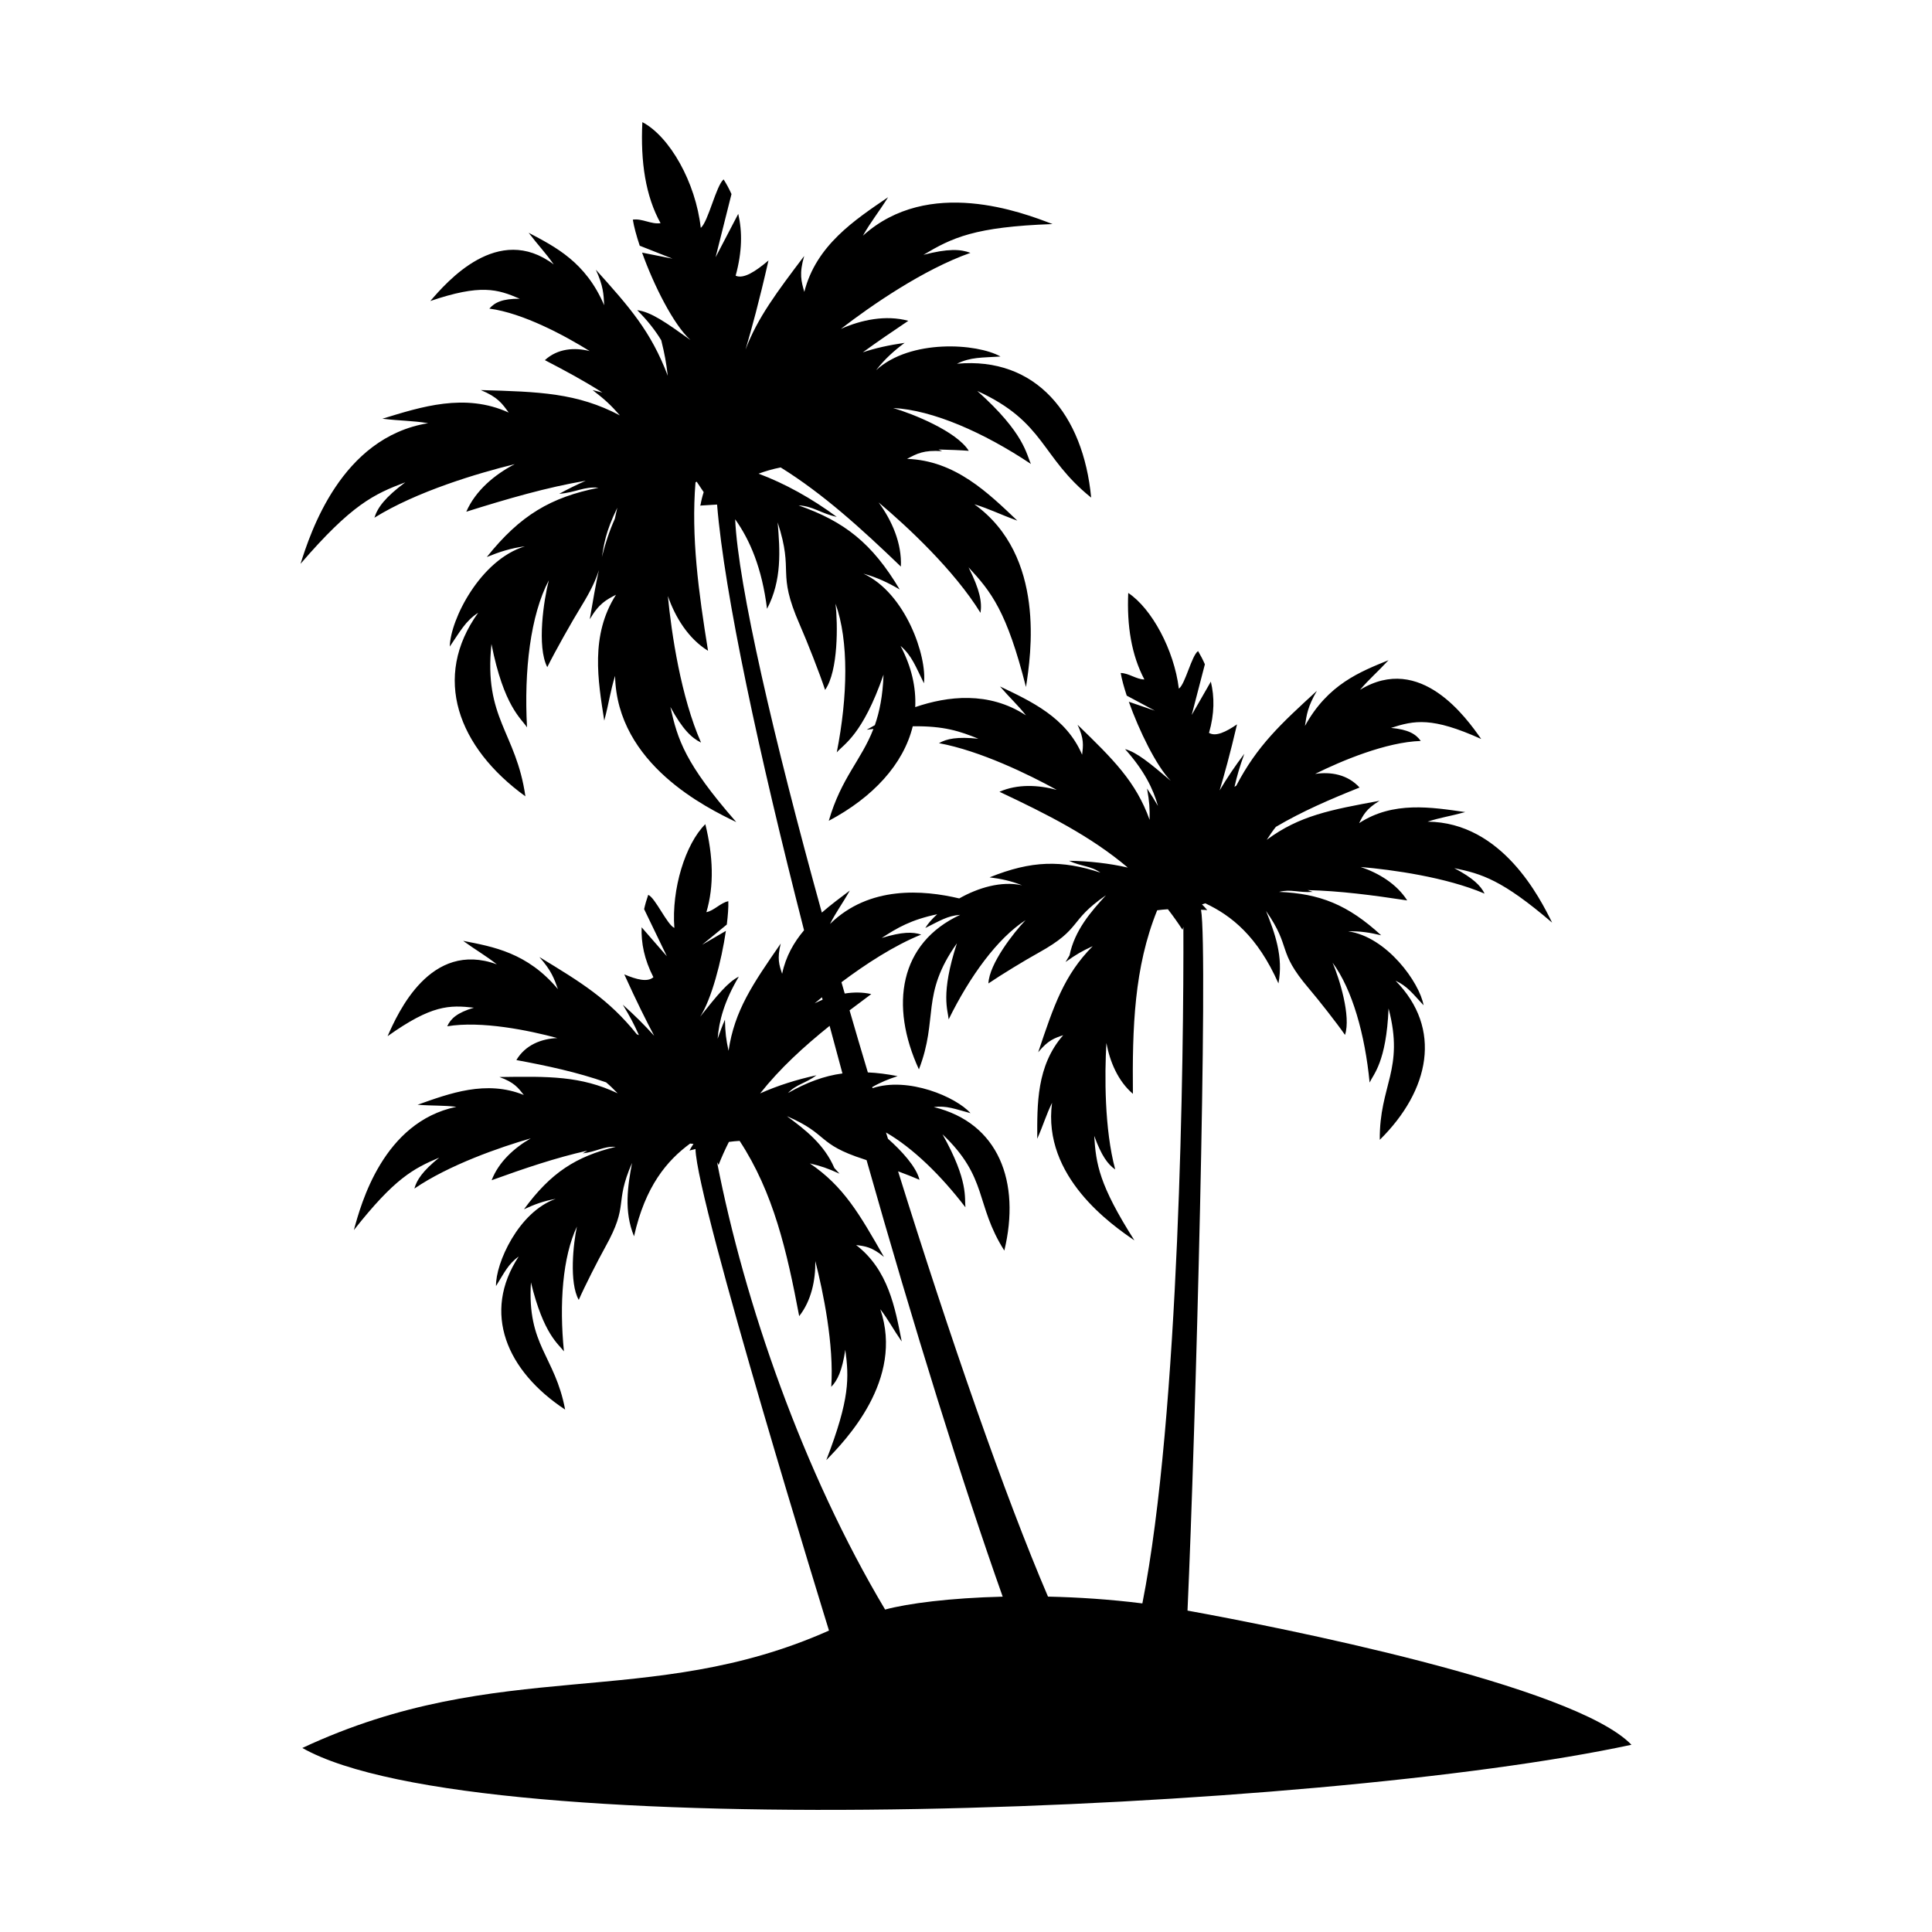 <?xml version="1.0" encoding="UTF-8"?>
<!-- Uploaded to: ICON Repo, www.svgrepo.com, Generator: ICON Repo Mixer Tools -->
<svg fill="#000000" width="800px" height="800px" version="1.1" viewBox="144 144 512 512" xmlns="http://www.w3.org/2000/svg">
 <path d="m329.63 277.88c0.195-1.148 0.484-2.312 0.852-3.461l-1.855-2.769-0.312 0.172c-1.176 14.418 0.797 29.023 3.324 44.645-5.242-3.242-8.691-8.887-10.645-14.508 0.957 10 3.477 26.785 8.789 38.828-2.516-1.227-4.902-3.519-8.129-9.438 1.934 8.664 3.844 14.938 17.465 30.512-7.688-3.711-31.648-15.297-32.117-38.746-1.297 4.184-1.559 6.906-2.867 11.855-1.66-10.59-3.762-22.617 3.109-33.352-2.562 1.336-4.461 2.258-6.953 6.496 0.824-4.828 1.559-9.113 2.418-13.031-0.719 2.367-2 5.262-4.652 9.57-2.562 4.156-6.981 12.023-9.023 16.148-2.812-5.465-0.93-17.812 0.41-23.02-4.875 9.281-6.602 23.945-5.777 38.98-1.531-2.383-6.141-5.477-9.426-22.09-2.078 19.793 6.539 23.281 8.996 40.367-17.922-12.977-24.812-31.559-12.512-48.656-3.387 2.211-4.758 4.918-7.527 8.969 0.133-7.152 8.102-22.992 19.902-26.566-3.684 0.473-6.785 1.477-10.09 2.832 8.891-11.137 17.023-15.844 29.598-18.359-3.816-0.402-6.129 1.297-10.414 1.605 2.328-1.266 4.68-2.43 7.035-3.461-10.367 1.754-20.762 4.785-31.66 8.207 2.473-5.652 7.555-9.867 12.84-12.605-9.742 2.383-26.02 7.231-37.188 14.195 0.84-2.68 2.785-5.348 8.184-9.383-8.309 3.117-14.238 5.906-27.762 21.598 2.59-8.117 10.68-33.488 33.824-37.27-4.312-0.691-7.035-0.574-12.133-1.176 10.25-3.137 21.871-6.926 33.469-1.633-1.684-2.34-2.859-4.094-7.391-5.961 15.52 0.438 25.52 0.734 36.863 6.711-2.457-2.797-3.844-4.094-7.231-6.711l2.59 0.652c-4.863-3.109-9.945-5.844-15.242-8.586 3.414-3.109 7.852-3.414 11.883-2.402-6.508-4.051-17.652-10.09-26.594-11.254 1.449-1.66 3.512-2.644 8.055-2.617-5.922-2.547-10.34-3.934-23.699 0.602 4.363-5.047 17.938-20.809 32.707-9.688-2.273-3.215-3.891-4.801-6.648-8.395 7.059 3.727 15.133 7.762 20.012 19.203-0.145-2.941-0.223-5.109-2.211-9.426 8.887 9.895 14.586 16.273 19.066 28.117-0.441-3.637-0.781-5.555-1.723-9.398-1.559-2.574-3.621-5.242-6.379-7.984 3.684 0.473 7.598 3.242 14.121 7.91-4.465-4.008-9.738-14.535-12.824-23.164l8.066 1.605-8.691-3.434c-0.879-2.652-1.531-5.043-1.828-6.906 2.457-0.383 4.875 1.309 7.348 0.93-3.949-7.125-5.348-16.219-4.82-26.773 7.258 3.816 14.121 15.949 15.477 28.027 1.988-1.66 4.066-11.203 6.051-12.852 0.781 1.234 1.488 2.535 2.09 3.891l-4.211 16.746 6.004-11.504c1.086 4.668 1.059 10.016-0.691 16.391 2.106 0.93 5.258-1.113 8.703-4.039-2.484 10.941-4.465 18.109-6.082 23.621 3.137-8.379 8.352-15.297 15.547-24.812-1.387 4.723-0.762 6.731 0.027 9.516 3.137-12.355 13.359-19.059 22.207-25.09-2.727 4.328-4.523 6.406-6.676 10.199 17.422-15.699 42.277-6.156 50.25-3.082-20.707 0.734-26.594 3.621-34.211 8.156 6.508-1.691 9.82-1.531 12.457-0.527-12.43 4.363-26.391 14.016-34.34 20.16 5.449-2.43 11.91-3.762 17.879-2.152-4.141 2.785-8.18 5.531-12.055 8.352 3.281-1.109 6.926-1.91 11.074-2.508-2.859 2.133-5.289 4.312-7.57 7.258 9.086-8.352 26.758-7.152 32.984-3.637-4.891 0.324-7.91 0.117-11.543 1.91 20.969-1.91 33.469 13.461 35.566 35.477-13.461-10.797-12.078-20-30.188-28.262 12.633 11.281 12.977 16.82 14.238 19.355-12.512-8.352-26.039-14.312-36.523-14.832 5.152 1.504 16.766 6.141 20.043 11.344-2.043-0.168-4.981-0.277-8.027-0.352l0.957 0.441c-4.902-0.352-6.731 0.68-9.293 2.043 12.758 0.43 21.469 8.996 29.23 16.371-4.801-1.738-7.231-3.062-11.398-4.344 19.039 13.699 14.992 40 13.684 48.434-5.098-20.074-9.191-25.227-15.215-31.711 3.035 6.023 3.594 9.293 3.164 12.055-6.902-11.203-19.309-22.812-26.996-29.258 3.519 4.785 6.184 10.836 5.894 16.996-10.5-10.09-20.562-19.25-31.855-26.273-2.09 0.41-4.039 0.984-5.859 1.648 6.934 2.59 14.051 6.523 20.719 11.453-4.211-0.898-6.273-2.867-10.117-3.035 12.117 4.223 19.516 10.016 26.801 22.277-3.082-1.809-6.023-3.219-9.617-4.195 11.203 5.18 16.902 21.961 16.039 29.051-2.18-4.391-3.152-7.258-6.199-9.91 2.93 5.566 4.141 11.02 3.891 16.227 8.539-2.914 19.465-4.273 29.348 2.188-2.285-2.887-4.051-4.391-6.875-7.66 8.156 3.898 17.543 8.18 21.75 18.082 0.297-2.43 0.562-4.184-1.203-7.938 9.41 9.133 15.441 15.02 19.098 25.199 0.047-3.137-0.047-4.742-0.68-8.289 1.047 1.531 1.988 3.062 2.887 4.606-1.254-4.496-3.621-9.375-8.719-15.062 3.152 0.871 6.523 3.664 12.133 8.422-3.856-3.918-8.422-13.371-11.137-20.969l6.902 2.367-7.453-3.988c-0.762-2.328-1.328-4.391-1.594-5.996 2.09 0 4.184 1.711 6.273 1.711-3.414-6.453-4.668-14.211-4.281-22.93 6.219 4.121 12.16 15.109 13.414 25.359 1.691-1.137 3.398-8.836 5.098-9.953 0.68 1.148 1.281 2.312 1.801 3.504l-3.492 13.43 5.07-8.836c0.977 4.039 0.984 8.484-0.484 13.582 1.801 1.059 4.473-0.25 7.422-2.258-1.844 7.887-3.359 13.309-4.613 17.508 1.961-3.297 4.141-6.551 6.551-9.715-1.336 3.738-1.883 5.672-2.609 8.762l0.484-0.324c5.535-10.602 11.809-16.371 21.352-25.117-2.43 4.168-2.723 6.328-3.164 9.309 6.082-11.074 14.652-14.371 22.148-17.43-3.137 3.371-4.945 4.82-7.555 7.852 16.051-9.777 28.227 7.5 32.117 13.031-13.062-5.887-17.672-4.945-23.898-2.941 4.613 0.43 6.602 1.648 7.879 3.461-9.16 0.277-21.031 5.269-28 8.734 4.168-0.617 8.613 0.133 11.781 3.609-7.777 3.109-15.137 6.273-22.176 10.422-0.824 1.02-1.516 2.051-2.418 3.434 8.672-6.434 16.98-7.965 29.883-10.34-3.547 2.152-4.312 3.762-5.402 5.922 8.996-5.887 19.176-4.223 28.117-2.93-4.168 1.148-6.461 1.398-9.973 2.535 19.793 0.195 29.805 20.312 33 26.758-13.281-11.352-18.602-12.914-25.934-14.445 5.019 2.668 6.996 4.641 8.039 6.758-10.199-4.363-24.402-6.328-32.84-7.059 4.758 1.605 9.543 4.473 12.328 8.863-9.133-1.387-17.848-2.535-26.391-2.734l1.336 0.473c-3.621 0.277-5.777-0.824-8.891 0 10.809 0.457 18.199 3.371 27.055 11.504-2.914-0.707-5.644-1.148-8.781-1.059 10.305 1.453 18.98 13.637 20.012 19.605-2.824-3.019-4.312-5.098-7.422-6.508 12.457 12.66 9.105 29.043-4.184 42.16-0.133-14.562 6.606-18.574 2.328-34.812-0.602 14.285-4.039 17.453-5.019 19.633-1.227-12.652-4.551-24.633-9.82-31.766 1.801 4.168 4.93 14.223 3.297 19.141-2.223-3.191-6.926-9.191-9.598-12.328-8.629-10.145-4.391-10.52-11.324-20.512 2.301 5.789 4.641 12.105 3.281 19.191-5.527-12.473-12.473-17.977-19.383-21.219l-0.871 0.277c0.5 0.484 0.941 1.004 1.387 1.504l-1.648-0.078c1.938 10.746-1.449 138.48-3.582 185.73 23.809 4.336 102.38 19.723 117.65 35.555-82.082 17.727-305.32 27.41-352.23 0.852 52.473-24.535 91.953-9.895 139.57-31.113 0 0-35.133-113.66-35.375-127.62l-1.594 0.402c0.324-0.59 0.664-1.176 1.059-1.754l-0.898-0.09c-6.141 4.523-11.883 11.281-14.859 24.578-2.731-6.676-1.66-13.332-0.527-19.453-4.863 11.164-0.629 10.707-7.113 22.34-2 3.609-5.449 10.395-7.008 13.961-2.574-4.508-1.449-14.992-0.484-19.426-3.789 8.012-4.715 20.43-3.441 33.074-1.398-1.938-5.375-4.391-8.746-18.277-1.047 16.773 6.356 19.391 9.059 33.699-15.582-10.277-22.062-25.699-12.312-40.555-2.785 1.988-3.828 4.328-6.004 7.82-0.145-6.023 5.977-19.66 15.816-23.102-3.09 0.527-5.68 1.477-8.406 2.758 7.098-9.703 13.781-13.988 24.301-16.551-3.227-0.195-5.125 1.309-8.734 1.738l1.203-0.719c-8.336 1.871-16.668 4.695-25.34 7.832 1.871-4.863 6.004-8.586 10.367-11.094-8.129 2.34-21.676 7.035-30.836 13.309 0.625-2.285 2.152-4.625 6.57-8.207-6.875 2.93-11.801 5.492-22.609 19.203 1.883-6.953 7.777-28.629 27.16-32.664-3.648-0.43-5.969-0.223-10.277-0.547 8.512-3.019 18.172-6.629 28.156-2.59-1.504-1.91-2.562-3.359-6.469-4.758 13.109-0.195 21.543-0.312 31.328 4.312-1.164-1.199-2.035-2.043-3.055-2.902-7.715-2.707-15.547-4.371-23.781-5.906 2.418-4.039 6.629-5.644 10.852-5.832-7.508-2.035-20.133-4.625-29.176-3.117 0.906-2.016 2.625-3.609 7.07-4.93-6.496-0.734-11.203-0.762-22.875 7.555 2.734-6.184 11.324-25.492 28.961-19.039-3.152-2.457-5.199-3.531-8.941-6.227 7.973 1.559 17.008 3.109 25.125 12.797-1.02-2.824-1.711-4.891-4.918-8.512 11.059 6.719 18.332 11.148 25.832 20.469l0.547 0.223c-1.309-2.902-2.223-4.668-4.273-8.066 2.973 2.637 5.754 5.402 8.316 8.242-2.043-3.856-4.578-8.891-7.922-16.273 3.269 1.387 6.156 2.133 7.715 0.754-2.418-4.715-3.269-9.07-3.117-13.227l6.684 7.672-6.023-12.484c0.277-1.266 0.652-2.535 1.086-3.789 1.871 0.77 5.043 7.984 6.926 8.762-0.781-10.289 2.914-22.25 8.207-27.492 2.078 8.484 2.367 16.328 0.277 23.324 2.062-0.41 3.766-2.508 5.816-2.902 0.055 1.621-0.105 3.766-0.402 6.184l-6.543 5.359 6.301-3.684c-1.164 7.984-3.816 18.145-6.82 22.734 4.578-5.746 7.332-9.141 10.25-10.617-3.898 6.57-5.262 11.828-5.617 16.469 0.574-1.66 1.203-3.371 1.934-5.07 0.09 3.609 0.297 5.188 0.957 8.262 1.586-10.691 6.379-17.645 13.828-28.422-1.004 4.039-0.402 5.699 0.375 8.012 0.957-4.59 3.09-8.316 5.805-11.531-11.945-46.668-21.102-89.086-23.047-112.82l-4.5 0.277 0.016-0.117zm56.254 58.605c-2.457 10.043-10.527 18.824-22.25 25.035 3.316-11.426 8.613-16.051 11.828-24.344l-1.781 0.207 2.16-1.203c1.234-3.531 2.106-7.762 2.301-13.387-5.555 16.004-10.531 18.434-12.391 20.59 2.914-14.77 3.227-29.527-0.324-39.398 0.602 5.324 0.762 17.832-2.769 22.852-1.441-4.391-4.742-12.785-6.703-17.258-6.328-14.434-1.387-13.414-5.871-27.141 0.629 7.363 1.164 15.332-2.812 22.902-1.336-10.746-4.496-18.184-8.449-23.727 0.809 17.512 10.168 57.965 22.969 104.23 2.418-2.106 4.981-4.004 7.41-5.832-2.125 3.762-3.582 5.582-5.242 8.852 10.414-10.223 24.73-9.023 34.25-6.773 4.981-2.812 11.121-4.695 16.641-3.477-2.914-1.176-5.617-1.738-8.602-2.106 11.164-4.5 19.086-4.625 29.375-1.254-2.644-1.855-5.047-1.594-8.336-3.137 5.422 0.078 10.707 0.68 15.594 1.801-9.777-8.277-21.352-14.133-34.016-20.09 4.758-2.106 10.324-1.828 15.188-0.5-7.422-4.094-20.312-10.367-31.219-12.383 2.062-1.176 4.801-1.754 10.449-1.176-4.965-2-9.086-3.406-17.375-3.297l-0.027 0.008zm-18.895 67.793 0.871 3.019c2.34-0.375 4.723-0.375 7.035 0.145l-5.754 4.312c1.578 5.449 3.191 10.941 4.848 16.445 2.457 0.105 5.047 0.438 7.887 0.984-2.383 0.781-4.551 1.648-6.731 2.914l0.09 0.277c9.438-3.117 22.133 2.328 25.961 6.629-4.008-1.074-6.352-2.062-9.742-1.621 17.258 4.195 23.062 19.883 18.703 38.039-7.805-12.301-4.195-19.25-16.391-30.824 7.008 12.457 5.777 16.965 6.082 19.355-6.461-8.457-13.961-15.754-21.047-19.832l0.52 1.66c3.609 3.191 7.527 7.453 8.352 10.879-1.453-0.629-3.492-1.449-5.672-2.25 13.738 44.066 28.305 86.059 39.73 112.71 7.938 0.172 16.406 0.719 25.008 1.801 9.895-49.992 10.984-146.04 10.871-179.3l-0.234 0.789c-1.238-1.91-2.535-3.727-3.871-5.449-0.93 0.055-1.883 0.145-2.84 0.277-6.129 15.168-6.602 31.113-6.434 48.641-3.961-3.387-6.109-8.531-7.027-13.477-0.473 8.449-0.547 22.797 2.34 33.52-1.934-1.336-3.637-3.582-5.566-8.914 0.473 7.465 1.281 12.957 10.645 27.699-5.934-4.078-24.434-16.828-21.82-36.445-1.605 3.297-2.188 5.566-3.918 9.516-0.027-9.043-0.223-19.355 6.875-27.438-2.312 0.781-3.988 1.301-6.629 4.523 4.168-12.43 6.848-20.441 14.445-28.121-2.859 1.328-4.254 2.106-7.188 4.195l1.047-1.754c1.387-6.676 5.625-11.516 9.66-15.934-10.035 6.906-6.184 8.762-17.82 15.215-3.609 1.988-10.098 5.949-13.332 8.156 0.195-5.188 6.703-13.488 9.84-16.766-7.453 4.801-14.77 14.875-20.379 26.289-0.168-2.402-2.238-6.57 2.188-20.16-9.703 13.699-4.82 19.832-10.07 33.414-7.805-16.965-5.18-33.488 10.941-40.957-3.414 0.234-5.531 1.66-9.246 3.492 0.652-1.113 1.754-2.383 3.152-3.648-7.008 1.488-10.547 3.582-14.711 6.289 5.438-1.66 8.234-1.648 10.473-0.898-7.203 2.887-14.918 7.957-21.137 12.625v-0.043zm42.738 162.86c-10.5-29.543-23.672-71.805-36.078-115.69l-0.652-0.223c-12.68-4.066-9.266-6.606-20.457-11.426 4.82 3.547 9.895 7.465 12.574 13.738l1.363 1.504c-3.297-1.488-4.801-1.988-7.859-2.727 8.941 6.066 13.152 13.387 19.641 24.785-3.191-2.652-4.945-2.832-7.383-3.152 8.539 6.539 10.352 16.695 12.09 25.562-2.457-3.547-3.461-5.644-5.68-8.559 6.379 18.734-9.281 34.828-14.312 40 6.301-16.301 6.023-21.844 5.043-29.246-0.852 5.609-2.078 8.129-3.727 9.82 0.754-11.094-2.125-25.125-4.223-33.324 0.074 5.043-1.047 10.5-4.273 14.59-3.254-17.23-6.82-32.777-15.789-46.445-0.977 0.055-1.91 0.145-2.84 0.277-0.984 1.938-1.906 3.977-2.734 6.094l-0.402-0.719c7.25 37.215 22.797 82.109 44.535 118.55 5.996-1.621 17.242-3.082 31.141-3.414l0.02-0.008zm-42.473-138.67-3.398-12.605c-6.875 5.527-13.152 11.266-18.406 17.895 4.562-2.035 9.648-3.664 14.938-4.801-2.914 2.16-5.324 2.356-7.555 4.695 4.992-2.812 9.523-4.523 14.434-5.18zm-5.258-19.527-0.168-0.652-1.934 1.605c0.68-0.34 1.371-0.656 2.09-0.957zm-55.062-127.46 0.652-2.914c-3.215 6.602-3.504 9.766-4.078 13.031 0.906-3.594 1.988-6.906 3.434-10.117z"/>
</svg>